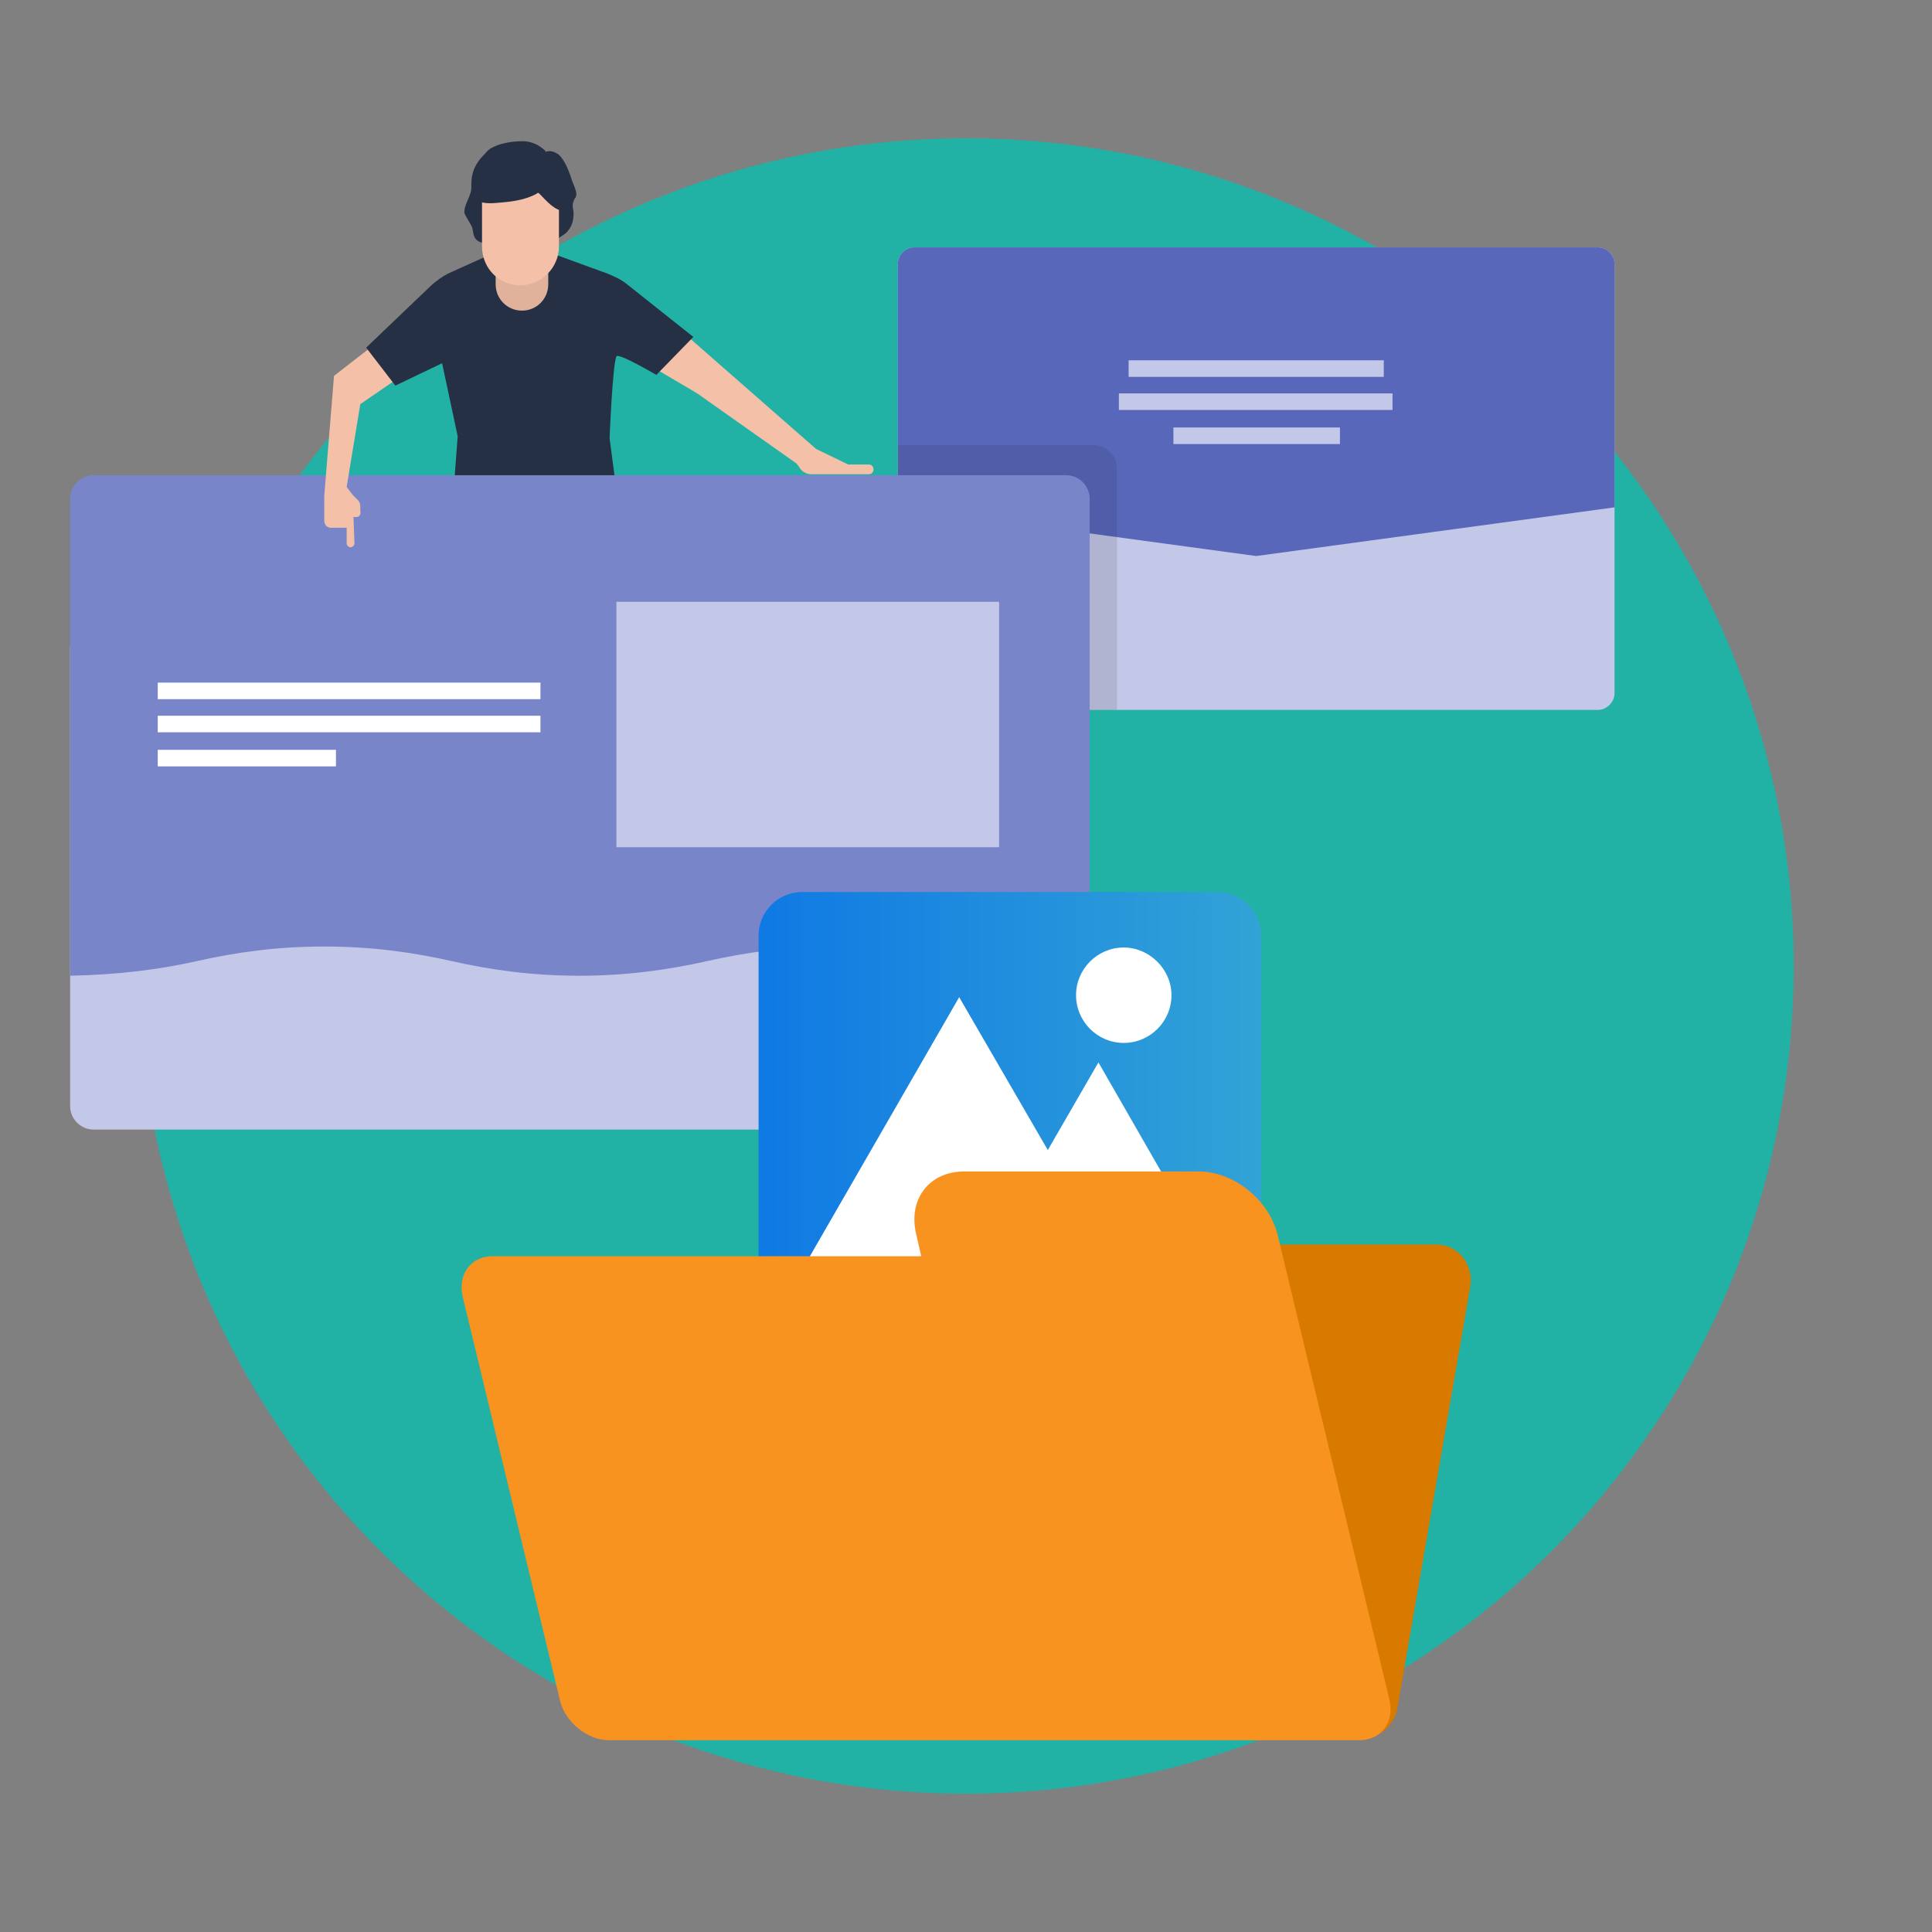 <?xml version="1.0" encoding="utf-8"?>
<!-- Generator: Adobe Illustrator 27.5.0, SVG Export Plug-In . SVG Version: 6.00 Build 0)  -->
<svg version="1.1" xmlns="http://www.w3.org/2000/svg" xmlns:xlink="http://www.w3.org/1999/xlink" x="0px" y="0px"
	 viewBox="0 0 198.4 198.4" style="enable-background:new 0 0 198.4 198.4;" xml:space="preserve">
<rect x="0" y="0" width="198.4" height="198.4" fill="#808080" stroke="none"/>
<style type="text/css">
	.st0{display:none;}
	.st1{display:inline;fill:url(#SVGID_1_);}
	.st2{display:inline;}
	.st3{fill:none;stroke:#C5E6FF;stroke-width:1.843;stroke-miterlimit:10;}
	.st4{display:inline;fill:none;stroke:#000000;stroke-width:1.843;stroke-miterlimit:10;}
	.st5{display:inline;fill:#012B3A;}
	.st6{display:inline;fill:none;stroke:#012B3A;stroke-width:1.843;stroke-miterlimit:10;}
	.st7{display:inline;fill:#FFFFFF;}
	.st8{display:inline;fill:#22B1A5;}
	.st9{display:inline;fill:#F4C1A8;}
	.st10{display:inline;fill:#5362BA;}
	.st11{display:inline;fill:#969696;}
	.st12{display:inline;fill:#E0B19B;}
	.st13{fill:#22B1A5;}
	.st14{display:inline;fill:none;stroke:#22B1A5;stroke-width:1.843;stroke-miterlimit:10;}
	.st15{fill:#FFB13E;}
	.st16{fill:none;stroke:#FFFFFF;stroke-width:0.709;stroke-miterlimit:10;}
	.st17{fill:url(#SVGID_00000020372228675936886220000001236201398441792140_);}
	.st18{display:inline;fill:#C5E6FF;}
	.st19{fill:#F4C1A8;}
	.st20{fill:#007B71;}
	.st21{fill:#FFFFFF;}
	.st22{fill:#5362BA;}
	.st23{clip-path:url(#SVGID_00000120530325419147519510000016870411667719831965_);fill:#384A9E;}
	.st24{clip-path:url(#SVGID_00000172405963566052155800000007111772284376694712_);fill:#384A9E;}
	.st25{fill:#969696;}
	.st26{fill:#646464;}
	.st27{fill:#E0B19B;}
	.st28{fill:#F9931F;}
	.st29{fill:#32A3D6;}
	.st30{fill:#8164E4;}
	.st31{fill:#E92550;}
	.st32{fill:#F66B50;}
	.st33{fill:#00B163;}
	.st34{fill:#012B3A;}
	.st35{fill:url(#SVGID_00000004537694854222419000000001724200233344870846_);}
	.st36{fill:#AFAFAF;}
	.st37{fill:#C8C8C8;}
	.st38{fill:#7885C9;}
	.st39{fill:#5967BB;}
	.st40{opacity:0.1;}
	.st41{fill:#384A9E;}
	.st42{fill:none;}
	.st43{opacity:0.2;fill:url(#SVGID_00000116233722536248757210000003600152917199556017_);}
	.st44{opacity:0.2;fill:url(#SVGID_00000077288602723580017880000002688257265699126688_);}
	.st45{fill:#263044;}
	.st46{fill:#00769D;}
	.st47{fill:#005E84;}
	.st48{fill:#7D7D7D;}
	.st49{fill:#FEC55E;}
	.st50{fill:#E6E6E6;}
	.st51{fill:#C5E6FF;}
	.st52{fill:#4D5068;}
	.st53{fill:url(#SVGID_00000132783148259756425080000004412166166659102908_);}
	.st54{fill:url(#SVGID_00000127749514943441793030000005324543973551814536_);}
	.st55{fill:url(#SVGID_00000037665183645150211840000012849690995704348579_);}
	.st56{fill:#C4C8E8;}
	.st57{fill:#535F75;}
	.st58{fill:#D87900;}
	.st59{fill:url(#SVGID_00000085932391996852272480000013523017772200819600_);}
	.st60{fill:#BC7139;}
	.st61{opacity:0.2;fill:url(#SVGID_00000091721812627955152680000007783287471085753762_);}
	.st62{fill:#593A1E;}
	.st63{fill:#6E3D19;}
	.st64{fill:#9D613A;}
	.st65{fill:none;stroke:#000000;stroke-width:4.252;stroke-miterlimit:10;}
	.st66{fill:none;stroke:#000000;stroke-width:0.283;stroke-miterlimit:10;}
	.st67{opacity:8.333300e-02;fill:#FFFFFF;}
	.st68{opacity:0.167;fill:#FFFFFF;}
	.st69{opacity:0.25;fill:#FFFFFF;}
	.st70{opacity:0.333;fill:#FFFFFF;}
	.st71{opacity:0.417;fill:#FFFFFF;}
	.st72{opacity:0.5;fill:#FFFFFF;}
	.st73{opacity:0.583;fill:#FFFFFF;}
	.st74{opacity:0.667;fill:#FFFFFF;}
	.st75{opacity:0.75;fill:#FFFFFF;}
	.st76{opacity:0.833;fill:#FFFFFF;}
	.st77{opacity:0.917;fill:#FFFFFF;}
	.st78{fill:#FECF5C;}
	.st79{display:inline;fill:#CECECE;}
	.st80{fill:#03475F;}
	.st81{fill:#50BEA7;}
	.st82{fill:#F2705B;}
	.st83{display:inline;fill:#03475F;}
	.st84{fill:#FFE2A3;}
	.st85{display:inline;fill:#2E3192;}
	.st86{display:inline;fill:none;stroke:#000000;stroke-miterlimit:10;}
	.st87{display:inline;fill:#263044;}
	.st88{display:inline;fill:none;stroke:#263044;stroke-width:19.843;stroke-miterlimit:10;}
	.st89{display:inline;fill:#D55039;}
	.st90{display:inline;fill:#F66B50;}
	.st91{display:inline;fill:#007B71;}
	.st92{display:inline;fill:none;stroke:#007B71;stroke-width:11.339;stroke-miterlimit:10;}
	.st93{fill:#EE7773;}
	.st94{fill:none;stroke:#263044;stroke-width:2.126;stroke-miterlimit:10;}
	.st95{fill:url(#SVGID_00000144322556442316874820000015206058402727371673_);}
	.st96{fill:#C6D5EF;}
	.st97{fill:#D55039;}
	.st98{display:inline;fill:url(#SVGID_00000036239602396230522670000000181919596395467651_);}
	.st99{display:inline;fill:#C8C8C8;}
	.st100{clip-path:url(#SVGID_00000126296209412960078270000011852289650631361947_);}
	.st101{clip-path:url(#SVGID_00000030466583044548138240000010838777129785888393_);}
	.st102{clip-path:url(#SVGID_00000128458960169827041660000005294226589496771718_);}
	.st103{clip-path:url(#SVGID_00000106869090527206983930000009864372892816607629_);}
	.st104{display:inline;fill:#32A3D6;}
	.st105{display:inline;fill:#111D33;}
	.st106{display:inline;fill:#535F75;}
	.st107{display:inline;fill:#F9931F;}
	.st108{display:inline;fill:#5967BB;}
	.st109{display:inline;fill:#C4C8E8;}
	.st110{display:inline;fill:url(#SVGID_00000036212901909756267920000006532502561324190394_);}
	.st111{display:inline;fill:#EE1B24;}
	.st112{display:inline;fill:#FCEE21;}
	.st113{display:inline;fill:#672E91;}
	.st114{display:inline;fill:#00A89D;}
	.st115{display:inline;fill:#94268F;}
	.st116{display:inline;fill:#0172BD;}
	.st117{display:inline;fill:#8CC63E;}
	.st118{display:inline;fill:#7885C9;}
	.st119{display:inline;fill:url(#SVGID_00000018934550408063178980000011619731854823108524_);}
	.st120{display:inline;fill:url(#SVGID_00000090275394530960781610000015394482561761438854_);}
	.st121{display:inline;fill:#00B163;}
	.st122{display:inline;fill:#E6E6E6;}
	.st123{display:inline;fill:#F9BE49;}
	.st124{display:inline;fill:url(#SVGID_00000063603582361074500070000009913667644911452338_);}
	.st125{fill:#F0F1FE;}
	.st126{fill:#FF5F00;}
	.st127{fill:#D1D4FC;}
	.st128{fill:#FFDFD6;}
	.st129{fill:#FFCEBD;}
	.st130{fill:#FE5E31;}
	.st131{fill:#5361F0;}
	.st132{display:inline;fill:#FFCEBD;}
	.st133{display:inline;fill:#4D5068;}
	.st134{opacity:0.58;fill:url(#);}
	.st135{display:inline;fill:#19103A;}
	.st136{display:inline;fill:#FE5E31;}
	.st137{fill:#536DFE;}
	.st138{opacity:0.3;fill:#30334F;}
	.st139{fill:#FFBBA1;}
	.st140{fill:#191C3C;}
	.st141{fill:url(#SVGID_00000097479777980085395440000001182846276135715775_);}
	.st142{opacity:0.1;fill:#A7A9AC;}
	.st143{fill:#7BBE79;}
	.st144{fill:#40592F;}
	.st145{fill:#D7E8FA;}
	.st146{fill:#A83739;}
	.st147{opacity:0.22;fill:#542A18;}
	.st148{fill:#A47F6C;}
	.st149{fill:#658AE5;}
	.st150{opacity:0.88;fill:#182051;}
	.st151{fill:#182051;}
	.st152{fill:#1C1E33;}
	.st153{opacity:0.11;fill:#FFFFFF;}
	.st154{fill:#FF9E79;}
	.st155{opacity:0.6;fill:#602929;}
	.st156{fill:#4D5060;}
	.st157{opacity:0.32;fill:#CC4C46;}
	.st158{fill:#F29275;}
	.st159{fill:#6C96EA;}
	.st160{fill:#D9D9E1;}
	.st161{fill:#E0DEDA;}
	.st162{fill:#EDEBCC;}
	.st163{opacity:0.56;fill:#C1BC9A;}
	.st164{opacity:0.58;fill:#D7E8FA;}
	.st165{fill:#EEF0E5;}
	.st166{opacity:0.21;fill:#030303;}
	.st167{fill:#181818;}
	.st168{fill:#555651;}
	.st169{opacity:0.55;fill:#FFFFFF;}
	.st170{fill:#030303;}
	.st171{display:inline;fill:url(#SVGID_00000007419643866299944690000006933650213088497341_);}
	.st172{fill:#E8E8E8;}
	.st173{fill:#FF5722;}
</style>
<g id="Layer_0" class="st0">
</g>
<g id="Layer_1">
</g>
<g id="Pallot">
	<g>
		<circle class="st13" cx="99.2" cy="99.2" r="85"/>
	</g>
</g>
<g id="Luvut_1">
</g>
<g id="Valkoset">
</g>
<g id="Luvut2">
	<g>
		<g>
			<path class="st56" d="M165.8,30.1v-3c0-0.9-0.8-1.7-1.7-1.7H93.9c-0.9,0-1.7,0.8-1.7,1.7v3h0v41.1c0,0.9,0.8,1.7,1.7,1.7h70.2
				c0.9,0,1.7-0.8,1.7-1.7L165.8,30.1L165.8,30.1z"/>
		</g>
		<g>
			<path class="st39" d="M92.2,52.1l36.8,5l36.8-5V30.1h0v-3c0-0.9-0.8-1.7-1.7-1.7H93.9c-0.9,0-1.7,0.8-1.7,1.7v3h0V52.1z"/>
		</g>
		<g class="st40">
			<path d="M114.7,72.9V52.3h0v-4.2c0-1.3-1.1-2.4-2.4-2.4H92.2v27.2H114.7z"/>
		</g>
		<g>
			<path class="st56" d="M7.2,66.4v47.2c0,1.3,1.1,2.4,2.4,2.4h99.7c1.3,0,2.4-1.1,2.4-2.4V66.4H7.2z"/>
		</g>
		<path class="st38" d="M20.2,98.7c4-0.9,8.2-1.5,13.1-1.5s9.1,0.6,13.1,1.5c4,0.9,8.2,1.5,13.1,1.5c4.8,0,9.1-0.6,13.1-1.5
			c4-0.9,8.2-1.5,13.1-1.5s9.1,0.6,13.1,1.5c4,0.9,8.2,1.5,13.1,1.5v-49c0-1.3-1.1-2.4-2.4-2.4H9.6c-1.3,0-2.4,1.1-2.4,2.4v49
			C12,100.1,16.2,99.6,20.2,98.7z"/>
		<g>
			<path class="st19" d="M37.9,35.8l-3.6,2.8l-1,12.3v2.6c0,0.2,0.1,0.4,0.2,0.5l0,0c0.1,0.1,0.3,0.2,0.5,0.2h1.6v1.6
				c0,0.2,0.2,0.4,0.4,0.4l0,0c0.2,0,0.4-0.2,0.4-0.4l-0.1-2.7l0.3,0c0.3,0,0.5-0.3,0.4-0.6L37,52c0-0.3-0.1-0.5-0.3-0.7l-0.5-0.5
				L35.6,50l1.4-8.5l3.5-2.4L37.9,35.8z"/>
			<path class="st19" d="M70.9,34.8l12.9,11.3l3.3,1.6h2.1c0.3,0,0.5,0.2,0.5,0.5l0,0c0,0.3-0.2,0.5-0.5,0.5h-2.3h-3.6
				c-0.5,0-1-0.3-1.2-0.7l-0.3-0.4l-10.2-7.2l-3.9-2.3L70.9,34.8z"/>
			<path class="st45" d="M56.9,26.1l5.5,2c0.7,0.3,1.4,0.6,2,1.1l6.8,5.4l-3.8,3.9c0,0-3.9-2.3-4.1-1.9c-0.4,0.9-0.7,8.4-0.7,8.4
				l0.5,3.8H46.7l0.3-4l-1.6-7.5l-4.8,2.3l-3-3.9l6.8-6.5c0.5-0.4,1-0.8,1.6-1.1l4.2-1.9H56.9z"/>
			<path class="st27" d="M53.6,31.9L53.6,31.9c1.5,0,2.7-1.2,2.7-2.7v-2.5h-5.4v2.5C50.9,30.7,52.1,31.9,53.6,31.9z"/>
			<g>
				<path class="st45" d="M48.4,19.4c0-0.4,0-1.1,0.1-1.4c0.1-0.7,0.6-1.5,1.1-2c0.4-0.4,0.3-0.4,0.7-0.7c0.9-0.6,2.3-0.8,3.4-0.8
					c0.4,0,0.9,0.1,1.3,0.3c0.1,0,1.2,0.7,1,0.8c0.5-0.2,1,0,1.4,0.3c0.6,0.6,0.9,1.4,1.2,2.2c0.1,0.4,0.3,0.8,0.4,1.1
					c0.1,0.3,0.3,0.7,0.1,1.1c-0.1,0.1-0.2,0.3-0.2,0.4c-0.2,0.4,0,0.8,0,1.2c0,0.6-0.1,1.2-0.5,1.7c-0.3,0.5-0.8,0.6-1.2,1l0.2-0.1
					c-1.4,0.9-3.2,0.8-4.9,0.7c-0.8-0.1-1.6-0.1-2.4-0.2c-0.4,0-0.9-0.1-1.2-0.4c-0.3-0.3-0.3-0.8-0.4-1.2c-0.2-0.5-0.6-1-0.8-1.5
					C47.6,21.1,48.3,20.3,48.4,19.4z"/>
			</g>
			<path class="st19" d="M53.4,29.3L53.4,29.3c2.2,0,4-1.8,4-4v-5.5h-7.9v5.5C49.5,27.6,51.3,29.3,53.4,29.3z"/>
			<g>
				<path class="st45" d="M48.5,20c0.4-0.8,1.2-1.4,2-1.7c0.8-0.3,1.8-0.3,2.7-0.4c0.5,0,0.9,0,1.4,0.1c0.5,0.1,1.1,0.3,1.6,0.6
					c0.4,0.2,0.7,0.3,1.1,0.5c0.3,0.2,0.7,0.3,0.9,0.6c0.4,0.5,0.3,1.3,0,1.9L58,21.7c-1.1-0.1-1.8-1-2.6-1.8c0,0-0.1-0.1-0.1-0.1
					c-0.1,0-0.1,0-0.2,0.1c-1.1,0.6-2.4,0.8-3.7,0.9c-1,0.1-2.1,0.2-2.8-0.5c0,0-0.1-0.1-0.1-0.1C48.5,20.1,48.5,20.1,48.5,20z"/>
			</g>
		</g>
		<path class="st21" d="M16.2,70.1h39.3v1.7H16.2V70.1z M16.2,75.2h39.3v-1.7H16.2V75.2z M16.2,78.7l18.3,0V77l-18.3,0V78.7z"/>
		<path class="st56" d="M115.9,37h26.2v1.7h-26.2V37z M114.9,42.1h28.1v-1.7h-28.1V42.1z M120.5,45.6l17.1,0v-1.7l-17.1,0V45.6z"/>
		<g>
			<path class="st58" d="M147.5,127.8h-24.7v50.8h16.9c1.9,0,3.5-1.4,3.8-3.2L151,132C151.3,129.8,149.7,127.8,147.5,127.8z"/>
			<linearGradient id="SVGID_1_" gradientUnits="userSpaceOnUse" x1="77.882" y1="112.966" x2="129.488" y2="112.966">
				<stop  offset="0" style="stop-color:#0F79E4"/>
				<stop  offset="1" style="stop-color:#32A3D6"/>
			</linearGradient>
			<path style="fill:url(#SVGID_1_);" d="M125,134.4H82.4c-2.5,0-4.5-2-4.5-4.5V96.1c0-2.5,2-4.5,4.5-4.5H125c2.5,0,4.5,2,4.5,4.5
				v33.8C129.5,132.3,127.5,134.4,125,134.4z"/>
			<g>
				<path class="st21" d="M124.4,129.3H83l15.5-26.9l9.1,15.7l5.2-9L124.4,129.3z M115.4,97.3c-2.7,0-4.9,2.2-4.9,4.9
					s2.2,4.9,4.9,4.9s4.9-2.2,4.9-4.9S118,97.3,115.4,97.3z"/>
			</g>
			<path class="st28" d="M123.1,120.3H99c-3.6,0-5.8,2.9-4.9,6.5l0.5,2.2h-44c-2.2,0-3.6,1.8-3.1,4.1l10,41.5c0.5,2.2,2.8,4.1,5,4.1
				h77.1c2.2,0,3.6-1.8,3.1-4.1l-11.5-47.8C130.3,123.2,126.7,120.3,123.1,120.3z"/>
		</g>
		<g>
			<rect x="63.3" y="61.8" class="st56" width="39.3" height="25.2"/>
		</g>
	</g>
</g>
<g id="Yms" class="st0">
</g>
</svg>
